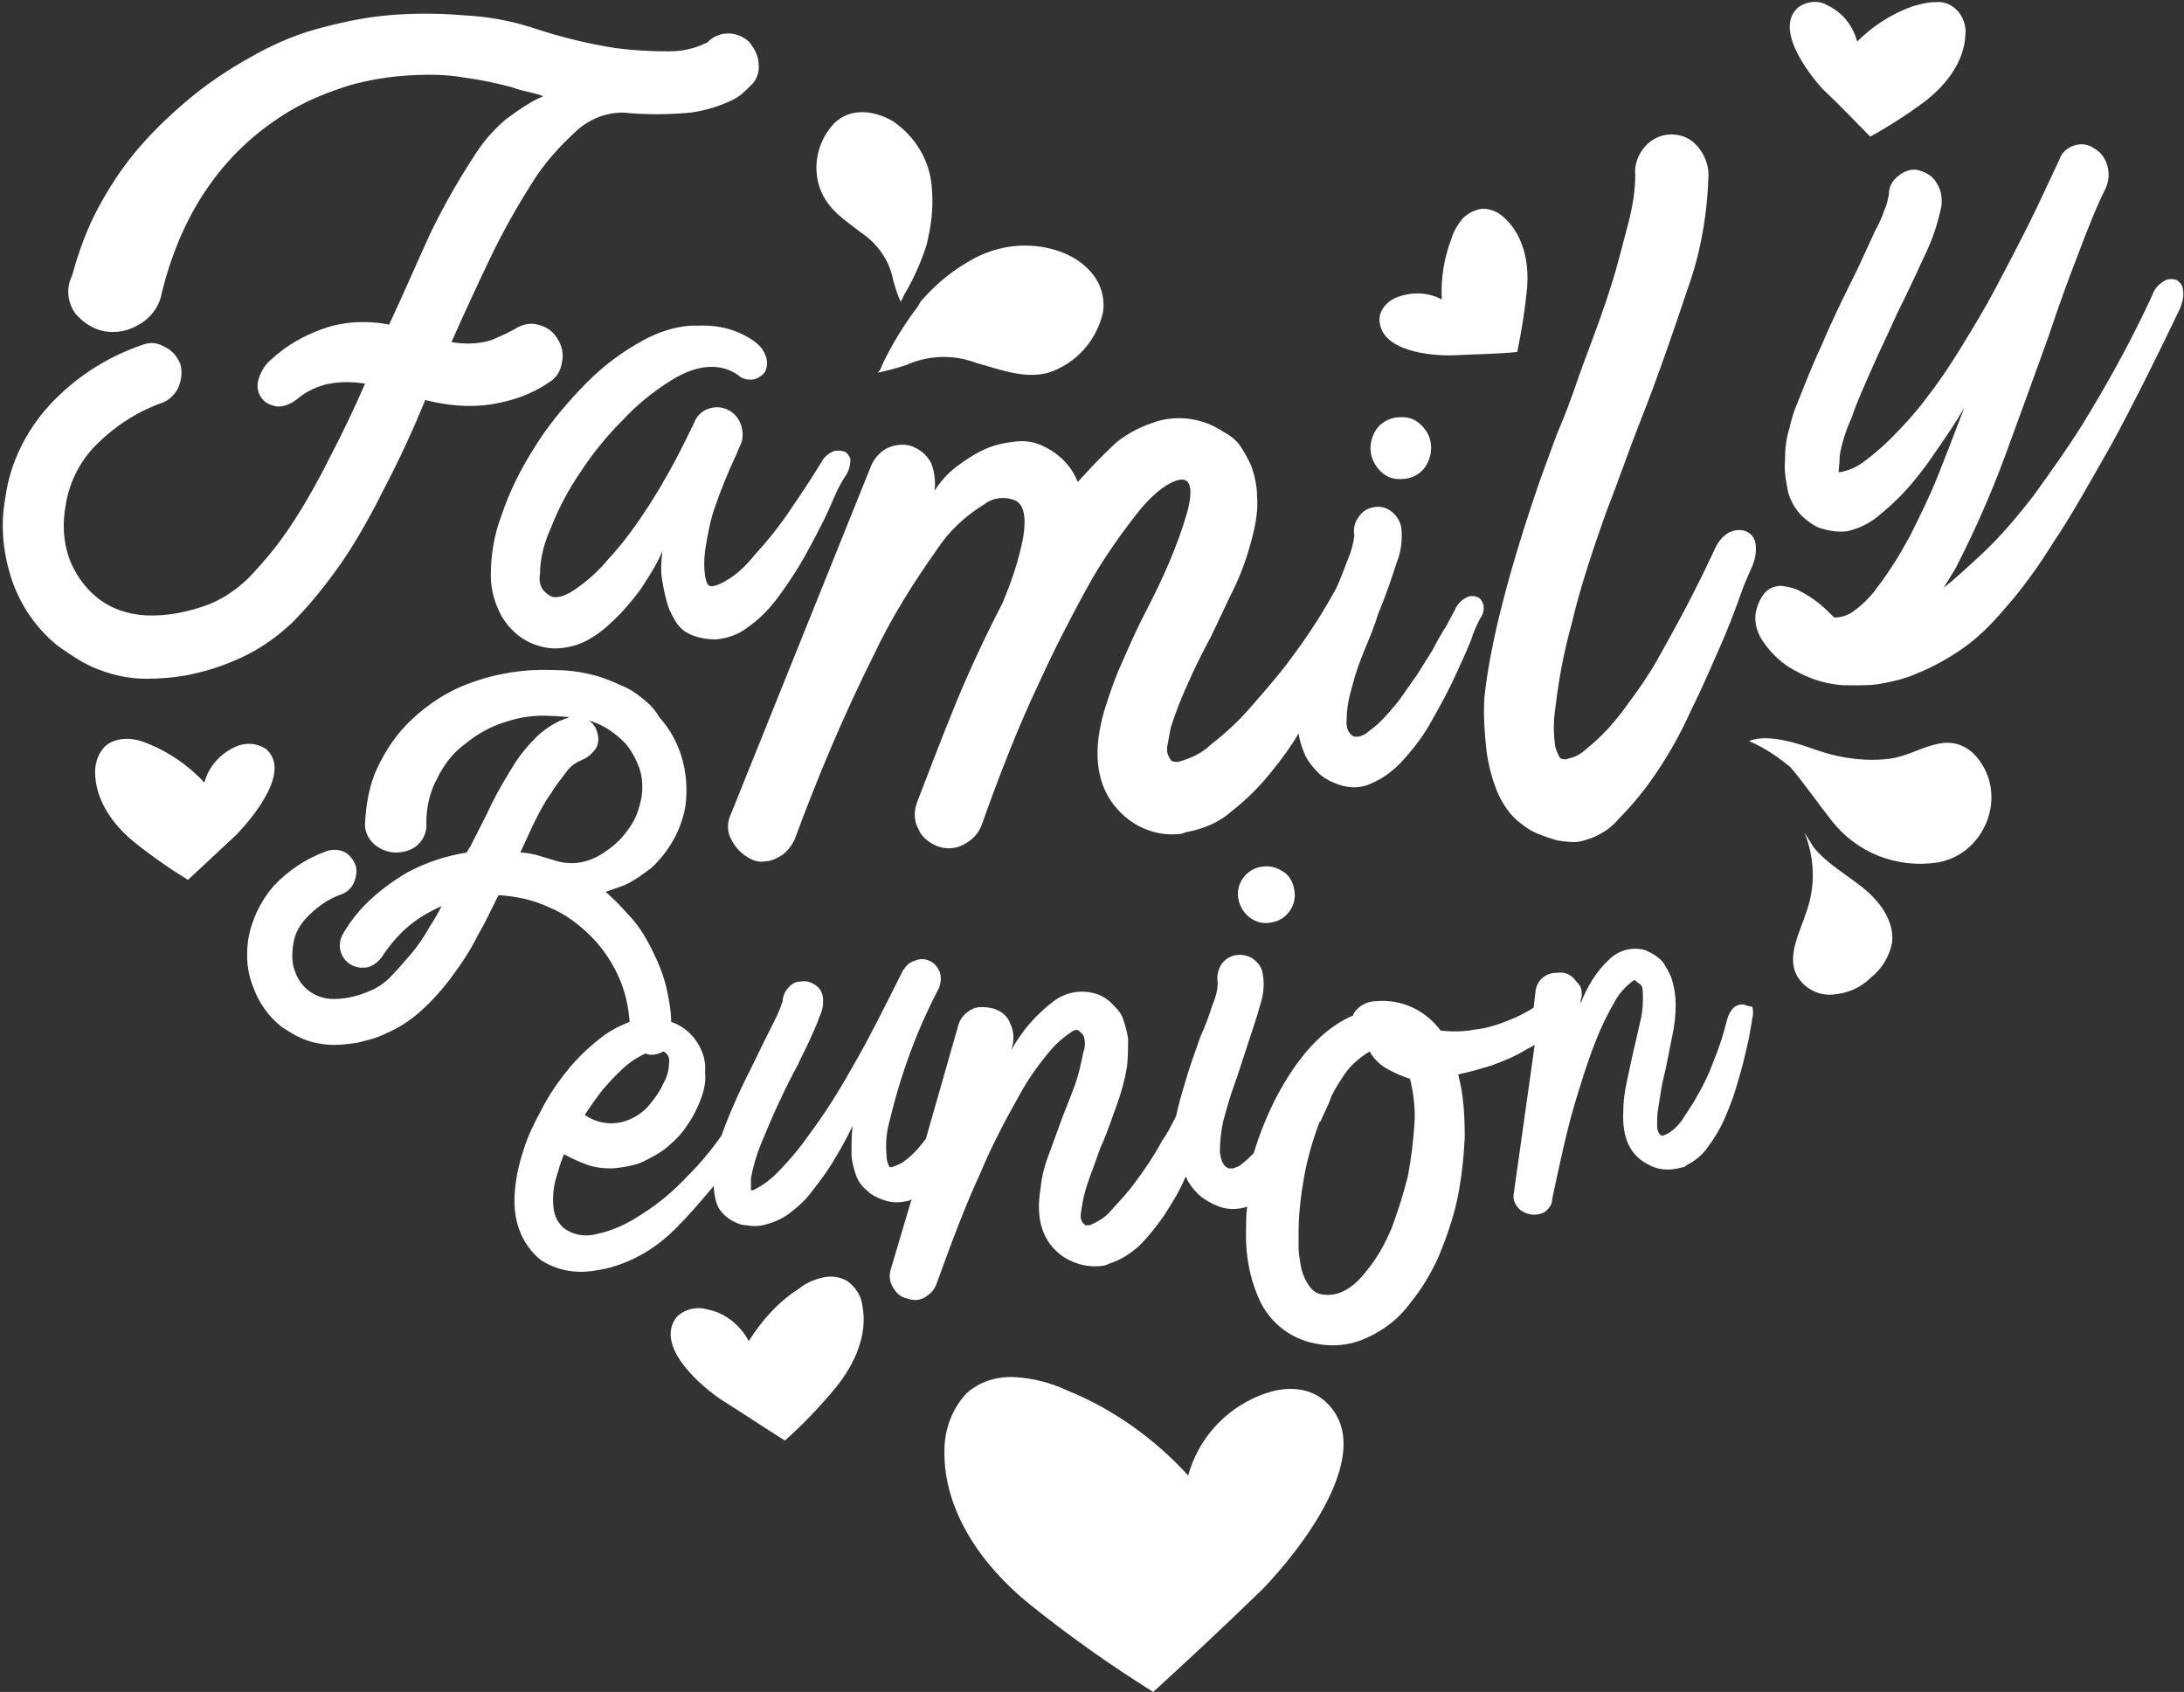 <?xml version="1.0" encoding="UTF-8" standalone="no"?><svg xmlns="http://www.w3.org/2000/svg" xmlns:xlink="http://www.w3.org/1999/xlink" fill="#ffffff" height="154.8" preserveAspectRatio="xMidYMid meet" version="1" viewBox="0.1 22.6 199.8 154.8" width="199.8" zoomAndPan="magnify"><rect x="0.1" y="22.6" width="199.8" height="154.8" fill="#333333" stroke="none"/><g id="change1_1"><path d="M84.1,50.6c-1.3,1.7-2.4,3.5-3.3,5.4c-0.1,0.3-0.2,0.5-0.4,0.7c0.9-0.2,1.7-0.4,2.6-0.7c2-0.9,4.3-1,6.4-0.2 c2.2,0.6,4.4,1.5,6.6,0.9c2.5-0.8,4.4-2.9,5-5.5c0.4-2.6-1.4-4.6-3.7-5.5c-2.6-1-5.5-0.8-8,0.5c-1.9,1-3.5,2.3-4.9,3.9 C84.3,50.2,84.2,50.4,84.1,50.6z"/><path d="M78.9,43.9c1.5,1,2.6,2.6,2.9,4.3c0.2,0.7,0.4,1.4,0.7,2c0,0,0.3-0.5,0.3-0.6c0.9-1.5,1.6-3.1,2.1-4.7 c0-0.2,0.1-0.3,0.1-0.5c0.4-1.7,0.5-3.4,0.3-5.1c-0.3-2.3-1.6-4.3-3.5-5.6c-1.7-1-3.9-1.3-5.4,0.2c-1.5,1.6-2,3.9-1.3,5.9 C75.8,41.8,77.5,42.8,78.9,43.9z"/><path d="M173.1,92c-2.2,0.3-4.5,0-6.6-0.7c-1.2-0.4-4.4-1.7-6.4-0.9c1.4,0.6,2.6,1.4,3.8,2.4c0.9,1,2.9,3.8,3.7,4.8 c2.3,3,6,4.5,9.8,3.9c4.5-0.8,6.6-6.6,3.2-10C178.1,89.3,175.7,91.6,173.1,92z"/><path d="M170.5,103.8c-1.5-1.2-3.3-2.2-4.5-3.7l-0.8-1.3c0.9,2.3,1,4.8,0.2,7.1c-0.6,1.9-1.8,4-1,5.8c0.6,1.2,1.9,2,3.3,1.9 c1.4-0.1,2.6-0.6,3.6-1.6c1-0.8,1.7-2,1.9-3.2C173.4,106.8,172,105,170.5,103.8z"/><path d="M121.2,150.7c-1.7-1.4-4-1.2-5.9-0.4c-3.2,1.3-5.6,4-6.5,7.3c-3.1-3.4-6.9-6.1-11.1-7.8c-1.5-0.7-3.1-1.1-4.7-1.2 c-1.7-0.1-3.3,0.4-4.5,1.5c-1.3,1.4-2,3.3-2,5.2c-0.1,5.5,3.4,10.5,7.7,14c3.6,2.9,7.4,5.6,11.4,8.1c3.4-3.1,6.7-6.2,10-9.4 C118.8,164.7,126.5,155.2,121.2,150.7z"/><path d="M24.4,91.1c-0.8-0.5-1.8-0.6-2.7-0.2c-1.4,0.6-2.5,1.8-2.9,3.3c-1.4-1.5-3.1-2.7-5-3.5c-0.7-0.3-1.4-0.5-2.1-0.5 c-0.7,0-1.5,0.2-2,0.7c-0.6,0.6-0.9,1.5-0.9,2.3c0,2.5,1.5,4.7,3.4,6.3c1.6,1.3,3.3,2.5,5.1,3.6c1.5-1.4,3-2.8,4.5-4.2 C23.3,97.3,26.8,93.1,24.4,91.1z"/><path d="M77.6,139.8c-0.7-0.4-1.5-0.5-2.3-0.3c-0.8,0.2-1.5,0.5-2.1,1c-1.9,1.2-3.4,2.9-4.6,4.8c-0.8-1.5-2.2-2.6-3.8-2.9 c-1-0.3-2.1,0-2.8,0.7c-2.1,2.7,2.4,6.5,4.3,7.7c1.9,1.2,3.7,2.4,5.6,3.6c1.7-1.5,3.3-3.2,4.7-4.9c1.7-2.1,2.9-4.8,2.4-7.4 C78.9,141.1,78.3,140.3,77.6,139.8z"/><path d="M171.2,35.1c1.8-1,3.5-2.1,5.1-3.3c1.9-1.5,3.5-3.6,3.6-6c0.1-0.8-0.2-1.7-0.8-2.3c-0.5-0.5-1.2-0.8-2-0.7 c-0.7,0-1.4,0.2-2.1,0.4c-1.9,0.7-3.6,1.8-5,3.2c-0.4-1.5-1.4-2.7-2.7-3.3c-0.8-0.5-1.8-0.4-2.6,0.1c-2.4,1.9,0.8,6.1,2.2,7.6 C168.4,32.2,169.8,33.7,171.2,35.1z"/><path d="M133.2,55.1c1.9-0.1,3.8-0.1,5.7-0.3c0.4-1.9,0.7-3.8,0.9-5.8c0.2-2.3-0.3-4.8-2-6.4c-0.6-0.6-1.3-0.9-2.1-0.9 c-0.7,0.1-1.3,0.4-1.8,0.9c-0.4,0.5-0.8,1.1-1,1.8c-0.7,1.8-1,3.7-0.9,5.6c-1.3-0.7-2.8-0.7-4.1-0.2c-0.8,0.3-1.5,1-1.6,1.9 C126.2,54.8,131.2,55.2,133.2,55.1z"/><path d="M117.4,102.3c-0.6-0.4-1.2-0.5-1.9-0.4c-1.4,0.2-2.4,1.6-2.1,3s1.6,2.4,3,2.1c1.4-0.2,2.4-1.6,2.1-3 C118.4,103.3,118,102.6,117.4,102.3z"/><path d="M159.5,114.5c-0.3,0-0.6,0.1-0.8,0.3c-0.3,0.3-0.5,0.7-0.6,1.1c-0.3,1.2-0.7,2.5-1.2,3.7c-0.4,1.1-0.9,2.2-1.5,3.2 c-0.4,0.8-1,1.6-1.5,2.4c-0.4,0.5-0.8,0.9-1.4,1.2c-0.1,0-0.2,0.1-0.3,0.1c0,0-0.1,0-0.1,0c-0.2-0.1-0.4-0.4-0.4-0.9 c0-0.5,0-1.1,0.1-1.6c0.1-0.6,0.2-1.3,0.3-1.9s0.3-1.3,0.4-1.8c0.2-1,0.4-2,0.6-3c0.2-0.9,0.3-1.9,0.3-2.8c0-0.7-0.1-1.4-0.3-2.1 c-0.1-0.5-0.4-1-0.7-1.5c-0.2-0.4-0.6-0.7-0.9-0.9c-0.3-0.2-0.7-0.4-1-0.5c-1.2-0.3-2.4,0.1-3.2,0.9c-1.2,1.1-2,2.5-2.6,4 c0-0.1,0-0.2,0-0.3c0.1-0.2,0.1-0.4,0.1-0.6c0-0.4-0.1-0.7-0.4-1c0,0-0.1-0.1-0.1-0.1c-0.4-0.6-1-0.9-1.7-0.8 c-0.5,0-0.9,0.1-1.3,0.4c-0.4,0.3-0.6,0.7-0.7,1.1l-0.2,1.7c-0.8,0.5-1.6,0.9-2.4,1.2c-1,0.4-2,0.7-3,0.8c-1,0.2-2,0.2-3.1,0.1 c-1.4-1.9-3.6-2.9-5.9-2.7c-0.9,0-1.7,0.5-2.1,1.2c0,0,0,0,0,0c0,0,0,0.1,0,0.1c-2.8,1.2-5.1,3.8-7.1,7.6c-0.8,1.6-1.5,3.3-2,5 c-0.3,0.3-0.7,0.7-1.1,1c-0.2,0.2-0.5,0.3-0.8,0.4c-0.1,0-0.3,0-0.4,0c-0.5-0.2-0.7-0.7-0.8-1.5c0-0.9,0.1-1.9,0.3-2.8 c0.3-1.1,0.6-2.2,1-3.3c0.4-1.1,0.7-2.1,1-3c0.6-1.8,1.1-3.3,1.4-4.4c0.3-0.9,0.4-1.9,0.2-2.9c-0.1-0.6-0.5-1-0.9-1.3 c-0.5-0.3-1-0.4-1.6-0.3c-0.5,0.1-1,0.4-1.3,0.9c-0.3,0.5-0.4,1.1-0.3,1.6c0,0.7-0.2,1.4-0.5,2.1c-0.3,1-0.7,2-1.1,2.9 c-0.5,1.4-1,2.8-1.4,4.2c-0.3,1-0.6,2-0.8,3c-0.4,0.8-0.8,1.6-1.3,2.3c-0.7,1.3-1.5,2.5-2.4,3.7c-0.7,1-1.5,1.8-2.3,2.7 c-0.5,0.6-1.2,1-1.9,1.3c-0.1,0-0.2,0-0.4,0c0,0-0.1,0-0.1-0.1c-0.3-0.2-0.4-0.6-0.3-1.1c0.1-0.7,0.2-1.3,0.4-2 c0.2-0.7,0.5-1.5,0.8-2.3c0.3-0.8,0.5-1.5,0.8-2.1c0.5-1.2,0.9-2.4,1.3-3.5c0.4-1.1,0.7-2.2,0.9-3.4c0.1-0.9,0.1-1.7,0.1-2.6 c-0.1-0.7-0.3-1.3-0.5-1.9c-0.2-0.5-0.6-0.9-1-1.3c-0.3-0.3-0.7-0.6-1.2-0.8c-1.4-0.5-2.9-0.3-4.1,0.6c-1.6,1.2-2.9,2.7-3.9,4.5 c0.3-0.8,0.3-1.7-0.1-2.5c-0.3-0.8-1.1-1.3-1.9-1.4c-0.6-0.1-1.2-0.1-1.7,0.2c-0.5,0.3-0.9,0.7-1.1,1.3l-3,10.5 c-0.6,0.8-1.3,1.6-2.2,2.2c-0.6,0.3-0.9,0.4-1.1,0.4c-0.2-0.3-0.3-0.7-0.3-1.1c-0.1-1.1,0-2.2,0.3-3.2c1-4.2,2.5-8.3,4.5-12.1 c0.2-0.5,0.2-1,0.1-1.4c-0.2-0.5-0.5-0.9-1-1.1c-0.4-0.2-0.9-0.2-1.3,0c-0.4,0.1-0.8,0.4-1,0.8c0,0-0.1,0-0.1,0.1 c-1.7,3.4-3.2,6.4-4.6,8.8c-1.4,2.5-2.7,4.5-3.9,6.1c-0.9,1.3-1.9,2.5-3.1,3.7c-0.6,0.6-1.3,1.1-2.1,1.5l-0.2,0c0-0.4,0-0.8,0-1.1 c0.2-1.1,0.5-2.1,0.9-3.1c0.5-1.2,1-2.4,1.6-3.7s1.2-2.5,1.8-3.6c0.4-0.9,0.8-1.6,1.1-2.3s0.5-1.1,0.7-1.6c0.1-0.4,0.3-0.7,0.4-1.1 c0.1-0.3,0.1-0.6,0.1-0.9c0-0.5-0.2-1-0.6-1.3c-0.4-0.3-0.9-0.5-1.4-0.4c-0.5,0-0.9,0.2-1.2,0.6c-0.3,0.3-0.5,0.8-0.5,1.2 c-0.2,0.6-0.4,1.1-0.7,1.7c-0.4,0.8-0.8,1.6-1.2,2.4c-0.6,1.3-1.3,2.6-2,4.1c-0.6,1.3-1.2,2.7-1.7,4.1c-0.9,1.3-1.9,2.5-3,3.6 c-1.3,1.4-2.7,2.6-4.3,3.6c-1.2,0.8-2.6,1.5-4.1,1.8c-1.1,0.3-2.2,0.1-3.1-0.6c-0.3-0.3-0.6-0.7-0.7-1.1c-0.2-0.5-0.2-1.1-0.2-1.6 c0-0.6,0.1-1.3,0.3-1.9c0.2-0.7,0.4-1.4,0.7-2.1c0.7,0.4,1.4,0.7,2.2,1c0.6,0.2,1.3,0.3,2,0.3c0.6,0,1.1-0.1,1.7-0.2 c0.4-0.1,0.9-0.2,1.3-0.4c0.8-0.4,1.6-0.8,2.3-1.4c0.7-0.6,1.3-1.2,1.8-2c0.5-0.7,0.9-1.5,1.2-2.3c0.3-0.8,0.5-1.6,0.4-2.5 c0.1-1-0.2-1.9-0.7-2.7c-0.5-0.8-1.2-1.4-2.1-1.8c-0.1,0-0.2-0.1-0.3-0.1c0-1-0.2-2-0.4-3c-0.3-1.3-0.8-2.5-1.4-3.7 c-0.6-1.2-1.3-2.3-2.2-3.2c-0.6-0.7-1.3-1.4-2-2c0.6-0.2,1.1-0.4,1.7-0.6c0.9-0.4,1.7-1,2.5-1.6c1.6-1.5,2.7-3.4,3.1-5.6 c0.2-1.5,0.1-3-0.3-4.4c-0.4-1.4-1.1-2.7-2.1-3.8C60,87.5,59.5,87,59,86.6c-0.6-0.5-1.3-1-2.1-1.3c-0.9-0.4-1.8-0.8-2.8-1 c-1.2-0.3-2.3-0.4-3.5-0.4c-2.5-0.1-5.1,0.3-7.5,1.2c-2,0.7-3.8,1.9-5.3,3.3c-1.4,1.3-2.4,2.8-3.2,4.5c-0.7,1.5-1,3.2-1.1,4.9 c-0.1,0.8,0.3,1.6,0.9,2.1c0.5,0.4,1.2,0.7,1.9,0.7c0.7,0,1.4-0.2,1.9-0.6c0.6-0.5,1-1.3,0.9-2.1c0-1.4,0.3-2.8,1-4.1 c0.6-1.2,1.4-2.3,2.5-3.1c1.1-0.9,2.3-1.6,3.6-2c1.4-0.5,2.9-0.7,4.3-0.6c0.6,0,1.2,0.1,1.8,0.1c-0.1,0-0.2,0-0.3,0.1 c-1,0.3-1.9,0.9-2.7,1.6c-0.8,0.8-1.6,1.7-2.2,2.7c-0.7,1.1-1.4,2.3-2,3.5c-0.6,1.3-1.3,2.6-2,4c-0.1,0.1-0.1,0.2-0.2,0.3 c0,0.1-0.1,0.1-0.1,0.2c-1.9,0.3-3.7,0.9-5.4,1.8c-1.2,0.7-2.3,1.5-3.3,2.4c-1,0.9-1.9,2-2.6,3.2c-0.6,1-0.3,2.2,0.6,2.8 c0,0,0,0,0,0c0.5,0.3,1,0.4,1.6,0.3c0.5-0.1,1-0.5,1.3-0.9c0.8-1.2,1.7-2.3,2.9-3.2c0.8-0.6,1.7-1.1,2.6-1.5 c-0.3,0.6-0.7,1.3-1.1,1.9c-0.5,0.9-1.1,1.8-1.8,2.6c-0.6,0.7-1.2,1.4-1.9,2.1c-0.6,0.6-1.3,1-2.1,1.3c-1,0.4-2,0.6-3,0.6 c-1.6,0-3-1-3.5-2.5c-0.3-0.7-0.3-1.5-0.2-2.3c0.1-1.1,0.6-2,1.4-2.8c0.9-0.9,1.9-1.6,3.1-2c0.5-0.2,0.9-0.6,1.1-1.1 c0.2-0.5,0.3-1.1,0.1-1.6c-0.2-0.5-0.6-1-1.1-1.2c-0.5-0.2-1.1-0.2-1.6,0c-1.9,0.7-3.5,1.8-4.8,3.2c-1.2,1.4-2,3.1-2.3,4.9 c-0.2,1.5-0.1,3,0.5,4.4c0.5,1.4,1.4,2.6,2.5,3.5c0.6,0.4,1.2,0.8,1.9,1.1c0.9,0.4,2,0.6,3,0.6c0.7,0,1.4-0.1,2.1-0.2 c0.8-0.2,1.7-0.4,2.5-0.8c1.2-0.5,2.3-1.2,3.3-2.1c1-0.9,2-2,2.8-3.1c0.9-1.2,1.7-2.4,2.4-3.8c0.7-1.2,1.3-2.5,1.9-3.7 c1.6,0.1,3.1,0.4,4.6,1.1c1.5,0.6,2.8,1.6,3.9,2.7c1.1,1.1,2,2.5,2.6,3.9c0.5,1.2,0.8,2.5,0.9,3.9c-0.8,0.3-1.6,0.7-2.3,1.2 c-1.2,0.9-2.3,1.9-3.2,3c-1,1.2-1.9,2.5-2.6,3.9c-0.6,1.1-1.2,2.3-1.6,3.6c-0.4,1.2-0.7,2.5-0.8,3.8c-0.1,1.2,0,2.4,0.4,3.5 c0.4,1.1,1.1,2.1,2,2.8c1.4,0.9,3,1.2,4.6,1l0.6-0.1c0.2,0,0.4-0.1,0.6-0.1c2.6-0.6,4.9-2,6.7-3.9c1.2-1.2,2.2-2.4,3.3-3.7 c0,0.5,0.1,1,0.2,1.4c0.2,0.8,0.8,1.4,1.5,1.8c0.4,0.2,0.8,0.4,1.3,0.4c0.5,0.1,1,0.1,1.5,0c0.8-0.2,1.6-0.5,2.3-1 c0.8-0.6,1.5-1.2,2.1-2c0.7-0.9,1.4-1.8,2-2.8c0.6-1,1.3-2.2,1.8-3.3c-0.1,0.8-0.1,1.7-0.1,2.5c0,0.7,0.2,1.4,0.4,2 c0.2,0.6,0.6,1.1,1.1,1.5c0.3,0.3,0.7,0.5,1.2,0.7c0.7,0.3,1.5,0.4,2.3,0.2c0.2,0,0.4-0.1,0.5-0.2l-1.9,6.4 c-0.2,0.6-0.1,1.2,0.2,1.7c0.3,0.5,0.7,0.9,1.3,1c0.5,0.2,1.1,0.2,1.6-0.1c0.5-0.3,0.9-0.7,1.1-1.3c1.4-3.9,2.7-7.3,4-10.1 c1-2.4,2.2-4.7,3.5-7c0.8-1.5,1.8-2.9,2.9-4.2c0.6-0.7,1.3-1.3,2.1-1.8c0.2-0.1,0.4-0.1,0.5,0c0.1,0.1,0.3,0.3,0.4,0.4 c0.2,0.5,0.2,1.1,0,1.6c-0.2,1-0.4,1.9-0.7,2.8c-0.4,1.1-0.8,2.1-1.2,3.1c-0.4,1.1-0.8,2.2-1.2,3.3c-0.4,1-0.7,2.1-0.8,3.2 c-0.5,2.9,0.2,5,2.1,6.3c1.1,0.7,2.4,1,3.6,0.8c0.2,0,0.4-0.1,0.6-0.2c1-0.3,1.9-0.9,2.7-1.6c0.9-0.9,1.6-1.8,2.3-2.8 c0.7-1.1,1.4-2.2,1.9-3.4c0,0,0-0.1,0.1-0.1c0.1,0.1,0.1,0.3,0.2,0.4c0.3,0.5,0.7,1,1.2,1.4c0.4,0.3,0.9,0.6,1.4,0.8 c0.9,0.4,1.9,0.4,2.8,0.1c-0.1,0.6-0.1,1.3-0.1,1.9c-0.1,2.4,0.3,4.8,1.4,7c0.9,1.7,2.5,3,4.4,3.5c1.5,0.4,3,0.4,4.5-0.1 c1.9-0.7,3.6-1.9,4.8-3.6c1-1.2,1.8-2.6,2.5-4.1c0.7-1.7,1.3-3.4,1.7-5.2c0.4-1.9,0.6-3.8,0.7-5.7c0-2-0.1-3.9-0.6-5.8 c1-0.2,2-0.5,3-0.8c1.1-0.4,2.1-0.8,3.1-1.4c0.3-0.2,0.6-0.3,0.9-0.5l-1.9,13.5c-0.1,0.5,0,0.9,0.3,1.3c0.3,0.4,0.7,0.6,1.2,0.7 c0.4,0.1,0.9,0,1.3-0.2c0.4-0.3,0.7-0.7,0.7-1.2c0.7-3.3,1.3-6.1,2-8.5c0.6-2,1.2-4,2-6c0.5-1.3,1.1-2.5,1.8-3.7 c0.4-0.7,0.9-1.2,1.5-1.7c0.1-0.1,0.3-0.2,0.4,0c0.1,0.1,0.3,0.2,0.4,0.3c0.2,0.2,0.2,0.6,0.2,1.3c0,0.8-0.1,1.6-0.3,2.3 c-0.2,0.9-0.4,1.8-0.6,2.6c-0.2,0.9-0.4,1.9-0.6,2.8c-0.2,0.9-0.3,1.8-0.3,2.7c-0.1,2.4,0.7,4,2.4,4.8c0.9,0.5,2,0.5,3,0.2 c0.2,0,0.3-0.1,0.4-0.2c0.8-0.4,1.4-0.9,1.9-1.6c0.6-0.8,1.1-1.6,1.5-2.5c0.4-0.9,0.8-1.9,1.1-2.9c0.3-1,0.6-2,0.8-2.9 c0.2-0.9,0.4-1.6,0.5-2.3c0.1-0.6,0.2-1.1,0.2-1.2c0.1-0.4,0.1-0.8,0-1.1C160,114.7,159.8,114.5,159.5,114.5z M51.1,101.4 c-0.7-0.2-1.3-0.4-2-0.6c-0.5-0.1-0.9-0.2-1.4-0.2c0.4-0.9,0.8-1.7,1.2-2.6c0.5-1,1-2,1.6-2.8c0.4-0.7,1-1.4,1.5-2.1 c0.4-0.5,0.9-0.8,1.4-1c0.5-0.2,0.9-0.6,1.2-1c0.3-0.5,0.3-1,0.1-1.6c-0.1-0.4-0.4-0.8-0.8-1c0.2,0.1,0.4,0.1,0.6,0.2 c1.1,0.4,2,1.1,2.8,1.9c0.6,0.7,1,1.5,1.3,2.3c0.3,0.9,0.3,1.8,0.2,2.6v0c-0.2,1-0.5,2-1.1,2.8c-0.6,0.9-1.3,1.6-2.2,2.2 C54.1,101.5,52.6,101.8,51.1,101.4z M55.5,122c0.6-0.7,1.3-1.4,2-2c0.5-0.4,1-0.7,1.6-1c0.2,0,0.3,0.1,0.5,0.1h0.1 c0.4,0,0.7-0.1,1.1-0.3c0,0,0,0,0,0c0.4,0.2,0.6,0.6,0.5,1.1c0,0.6-0.2,1.3-0.5,1.8c-0.3,0.7-0.8,1.4-1.3,2c-0.5,0.6-1.2,1.1-2,1.4 c-1.3,0.5-2.8,0.3-3.9-0.5C54.2,123.7,54.8,122.8,55.5,122z M129.5,125.4c-0.1,1.6-0.3,3.2-0.6,4.8c-0.4,1.6-0.9,3.2-1.5,4.8 c-0.6,1.4-1.3,2.7-2.3,3.9c-1.4,1.8-2.8,2.4-4.2,2.1c-0.5-0.1-0.9-0.5-1.2-1c-0.3-0.5-0.5-1-0.6-1.6c-0.1-0.6-0.2-1.1-0.2-1.7 c0-0.4,0-0.8,0-1.3c0-1.7,0.2-3.4,0.5-5.1c0.3-1.7,0.8-3.4,1.4-5c0,0,0-0.1,0.1-0.1c0.2-0.4,0.4-0.9,0.6-1.3c0.2-0.4,0.3-0.7,0.4-1 c0.3-0.6,0.6-1.1,1-1.7c0.6-1,1.5-1.8,2.5-2.4c0.4,0.7,1,1.3,1.8,1.7c0.6,0.3,1.2,0.6,1.9,0.8C129.4,122.6,129.6,124,129.5,125.4z"/><path d="M17.1,84.4c1.5-0.3,2.9-0.7,4.3-1.3c2-0.8,3.8-2,5.4-3.5c1.7-1.7,3.2-3.6,4.6-5.6c1.5-2.2,2.8-4.6,4-7 c1.3-2.5,2.5-5.1,3.6-7.8c2,0.5,4,0.7,6,0.4c1.9-0.3,3.7-0.9,5.3-2c0.7-0.4,1.1-1.1,1.2-1.8c0.2-0.8,0-1.6-0.4-2.2 c-0.4-0.7-1-1.1-1.8-1.3c-0.7-0.2-1.5,0-2.1,0.4c-0.7,0.4-1.4,0.7-2.1,1c-1.2,0.4-2.5,0.4-3.7,0.2c1.2-2.7,2.4-5.3,3.6-7.8 c1.1-2.3,2.4-4.6,3.8-6.8c1.1-1.8,2.5-3.3,4-4.7c1.2-1.1,2.7-1.7,4.3-1.7c2,0.2,4.1,0.2,6.2,0c1.4-0.2,2.7-0.6,3.9-1.2 c0.6-0.3,1-0.7,1.5-1.2c0.6-0.5,0.9-1.3,0.8-2c0-0.8-0.4-1.5-0.9-2.1c-1.1-1-2.8-1-3.8,0.1c-0.1,0-0.4,0.2-1,0.4 c-0.9,0.3-1.7,0.4-2.6,0.4c-1.6,0-3.2-0.1-4.8-0.3c-2.5-0.4-5-1-7.4-1.8c-2.1-0.7-4.3-1.1-6.5-1.2c-2.3-0.2-4.6-0.2-6.9,0 c-2.3,0.2-4.5,0.7-6.7,1.3c-2.1,0.6-4.1,1.5-6,2.6c-1.8,1-3.6,2.2-5.2,3.5c-1.7,1.4-3.3,2.9-4.7,4.5c-1.5,1.7-2.7,3.5-3.8,5.5 c-1.1,2-1.9,4.2-2.5,6.4C6.1,49,6.3,50.3,7,51.3c0.7,0.8,1.6,1.4,2.6,1.6c1.1,0.2,2.2,0,3.2-0.6c1.1-0.6,1.9-1.7,2.1-2.9 c1.9-7.7,5.9-13.2,11.8-16.7c1.7-1,3.5-1.7,5.4-2.3c1.8-0.5,3.6-0.8,5.4-0.9c1.7-0.1,3.4-0.1,5.1,0.2c1.5,0.2,2.9,0.5,4.4,0.9 c0.5,0.2,1,0.3,1.4,0.4c0.4,0.1,0.9,0.2,1.4,0.4c-1.2,0.5-2.3,1.3-3.4,2.1c-1.2,1-2.2,2.2-3,3.5c-1.5,2.3-2.8,4.6-4,7.1 c-1.1,2.4-2.3,5.2-3.7,8.2c-2-0.4-4.2-0.3-6.1,0.4c-1.7,0.6-3.3,1.5-4.7,2.8c-0.6,0.5-1,1.2-1.2,2c-0.1,0.6,0,1.1,0.4,1.6 c0.3,0.4,0.8,0.6,1.4,0.7c0.7,0,1.3-0.3,1.8-0.7c0.7-0.6,1.5-1,2.5-1.3c1.2-0.3,2.5-0.3,3.7-0.1c-1,2.3-2.1,4.6-3.2,6.7 c-1,2-2.1,4-3.4,6c-1.1,1.7-2.3,3.2-3.7,4.7c-1.1,1.2-2.5,2.2-4,2.8c-1.9,0.7-3.8,1.1-5.8,1c-1.6-0.1-3.2-0.6-4.5-1.7 c-1.1-0.9-2-2.2-2.5-3.6c-0.5-1.5-0.6-3.1-0.3-4.7c0.3-2.1,1.3-4.1,2.8-5.6c1.7-1.7,3.7-3,5.9-3.8c0.7-0.2,1.3-0.8,1.6-1.4 c0.3-0.7,0.4-1.5,0.2-2.2c-0.3-0.7-0.8-1.3-1.5-1.6c-0.7-0.4-1.4-0.4-2.1-0.1c-3.2,1.1-6.1,3-8.4,5.5c-2.1,2.3-3.6,5.3-4,8.4 c-0.5,2.6-0.2,5.2,0.6,7.6C2,78,3.4,80.1,5.4,81.7c1,0.7,2,1.4,3.1,1.9c1.6,0.7,3.2,1.1,5,1.1C14.7,84.7,15.9,84.6,17.1,84.4z"/><path d="M58.3,54.1c-1.9,1.1-3.6,2.5-5.1,4.1c-1.6,1.7-3.1,3.5-4.3,5.5c-1.2,1.9-2.2,3.9-2.9,6c-0.7,1.8-1,3.7-1,5.6 c0,1.3,0.4,2.6,1,3.7c0.6,1,1.5,1.9,2.6,2.4c0.9,0.4,1.8,0.6,2.8,0.5c1-0.1,2-0.4,2.9-1c1-0.6,1.8-1.4,2.6-2.2 c0.8-0.9,1.6-1.8,2.2-2.8c0.6-0.9,1.2-1.9,1.6-2.9c-0.1,0.9-0.2,1.8,0,2.8c0.1,0.7,0.3,1.5,0.5,2.2c0.2,0.6,0.5,1.1,0.8,1.6 c0.2,0.3,0.5,0.6,0.8,0.8c0.8,0.5,1.8,0.7,2.8,0.7c1-0.1,2-0.4,2.9-1.1c1-0.7,1.8-1.5,2.5-2.4c0.8-1,1.5-2.1,2.2-3.2 c0.7-1.2,1.3-2.3,1.9-3.5c0.6-1.1,1-2.1,1.4-3c0.3-0.7,0.7-1.4,1.1-2c0.2-0.4,0.3-0.8,0.3-1.3c-0.1-0.3-0.3-0.6-0.6-0.7 c-0.3-0.1-0.7-0.1-1,0c-0.4,0.2-0.8,0.5-1,0.9c-0.8,1.3-1.7,2.7-2.8,4.3c-1,1.5-2.1,2.9-3.3,4.2c-0.8,1-1.7,1.9-2.8,2.5 c-0.7,0.4-1.2,0.5-1.4,0.4c-0.2-0.1-0.3-0.4-0.4-0.9c-0.1-0.7-0.1-1.5,0-2.3c0.2-1.2,0.4-2.5,0.8-3.7c0.6-1.8,1.3-3.5,2.1-5.2 c0.1-0.3,0.2-0.5,0.3-0.7c0.3-0.6,0.3-1.2,0.1-1.9c-0.2-0.6-0.6-1.1-1.2-1.4c-0.6-0.3-1.2-0.3-1.8-0.1c-0.6,0.2-1.1,0.7-1.3,1.3 c-0.1,0.1-0.1,0.3-0.2,0.4c-0.1,0.1-0.1,0.3-0.2,0.4c-1.1,2.3-2.3,4.5-3.7,6.7c-1.1,1.7-2.3,3.4-3.7,4.9c-0.9,1.1-2,2.1-3.2,2.9 c-0.9,0.6-1.7,0.8-2.2,0.5c-0.2-0.1-0.4-0.3-0.6-0.5c-0.3-0.4-0.4-0.9-0.3-1.5c0-1.4,0.4-2.9,1-4.2c0.7-1.8,1.6-3.5,2.7-5.1 c1.1-1.7,2.4-3.3,3.9-4.8c1.3-1.4,2.8-2.6,4.4-3.6c2.4-1.5,4.5-1.6,6.1-0.5c0.4,0.4,1,0.5,1.5,0.4c0.4-0.1,0.8-0.4,1-0.7 c0.2-0.4,0.2-0.9,0.1-1.3c-0.2-0.6-0.5-1-1-1.4c-1.5-1.1-3.3-1.6-5.2-1.5C62.2,52.3,60.1,53,58.3,54.1z"/><path d="M98.7,66.7c-0.6-1.5-1.7-2.6-3.2-3.3C94.7,63,93.8,62.9,93,63c-1,0.1-1.9,0.3-2.8,0.7c-0.9,0.4-1.8,1-2.6,1.6 c-0.8,0.6-1.5,1.4-2,2.2c0.1-0.8,0-1.7-0.3-2.5c-0.3-0.6-0.8-1.1-1.4-1.4c-0.7-0.4-1.6-0.4-2.4-0.1c-0.8,0.3-1.4,1-1.7,1.7L67,97 c-0.4,0.8-0.4,1.7,0,2.4c0.4,0.8,1,1.4,1.8,1.8c0.4,0.2,0.9,0.3,1.3,0.2c0.6,0,1.1-0.3,1.6-0.6c0.5-0.4,0.8-0.8,1.1-1.4 c2.1-5.7,4.5-11.4,7.2-16.8c1.6-3.4,3.6-6.6,5.8-9.7c1.1-1.7,2.6-3.1,4.4-4.2c0.8-0.6,1.9-0.7,2.8-0.3c0.8,0.4,1,1.6,0.7,3.4 c-0.4,2.1-1.1,4.1-1.9,6c-1.6,3.1-3.1,6.3-4.4,9.5s-2.4,6.1-3.4,8.7c-0.3,0.8-0.3,1.7,0.1,2.4c0.3,0.8,1,1.3,1.7,1.6 c0.8,0.3,1.6,0.3,2.4-0.1c0.8-0.4,1.4-1,1.7-1.8c1.7-4.8,3.4-9.1,5.2-12.9c1.5-3.3,3.2-6.6,5-9.8c1.3-2.2,2.8-4.3,4.4-6.3 c1.3-1.5,2.5-2.4,3.5-2.6c1-0.2,1.3,0.8,0.7,3c-0.9,3.1-2.2,6-3.7,8.9c-0.8,1.5-1.5,3.1-2.2,4.7c-0.7,1.5-1.2,3-1.7,4.6 c-1.2,4.2-0.6,7.4,1.9,9.6c1.4,1.2,3.2,1.8,5,1.6c0.1,0,0.2,0,0.4-0.1c0.1,0,0.2-0.1,0.4-0.1c1.5-0.3,2.9-0.9,4-1.9 c1.4-1.1,2.6-2.3,3.7-3.7c0.9-1.1,1.7-2.2,2.4-3.4c0.1,0.7,0.3,1.3,0.6,2c0.3,0.6,0.7,1.1,1.2,1.6c0.4,0.4,0.9,0.7,1.4,0.9 c1.1,0.5,2.3,0.6,3.4,0.1c1.2-0.5,2.2-1.3,3-2.2c1-1.1,1.9-2.3,2.6-3.6c0.8-1.4,1.5-2.7,2.1-4c0.6-1.3,1.1-2.4,1.5-3.4 c0.2-0.7,0.5-1.3,0.8-1.9c0.3-0.4,0.4-0.9,0.3-1.3c-0.1-0.3-0.3-0.6-0.6-0.7c-0.3-0.1-0.7-0.1-1,0.1c-0.4,0.2-0.8,0.6-1,1.1 c-0.2,0.4-0.5,0.9-0.8,1.5c-0.4,0.6-0.8,1.3-1.2,2.1c-0.5,0.8-1,1.6-1.5,2.4c-0.6,0.8-1.1,1.6-1.7,2.4c-0.5,0.6-1,1.2-1.6,1.8 c-0.4,0.4-0.8,0.7-1.2,1c-0.2,0.2-0.5,0.3-0.8,0.4c-0.1,0-0.3,0-0.4,0c-0.5-0.2-0.8-0.8-0.7-1.6c0-1,0.2-2,0.5-3 c0.3-1.2,0.7-2.3,1.2-3.5c0.5-1.2,0.9-2.2,1.2-3.2c0.8-1.9,1.3-3.5,1.7-4.7c0.4-1,0.5-2.1,0.4-3.1c-0.1-0.6-0.4-1.1-0.9-1.5 c-0.5-0.4-1.1-0.5-1.6-0.4c-0.6,0.1-1.1,0.4-1.4,0.9c-0.4,0.5-0.5,1.1-0.4,1.7c-0.1,0.8-0.3,1.5-0.6,2.2c-0.4,1-0.7,1.9-1.1,2.7 c0,0,0,0,0,0c-1.1,2-2.3,3.9-3.7,5.8c-1.2,1.7-2.6,3.3-4,4.9c-1.1,1.3-2.4,2.5-3.7,3.5c-0.8,0.8-1.9,1.3-3,1.6 c-0.4,0-0.6,0-0.7-0.2c-0.3-0.4-0.4-0.8-0.3-1.3c0.1-0.5,0.2-1.1,0.3-1.6c0.4-1.3,0.9-2.6,1.5-3.9c0.6-1.4,1.3-2.8,2.1-4.3 c0.8-1.6,1.5-3.2,2.3-4.8c0.7-1.5,1.2-3,1.6-4.6c0.3-1.2,0.5-2.4,0.4-3.6c0-0.9-0.2-1.8-0.5-2.7c-0.3-0.7-0.7-1.4-1.1-2 c-0.4-0.5-0.9-0.9-1.5-1.2c-1.9-1.3-4.4-1.6-6.5-0.8c-1.2,0.4-2.3,1-3.3,1.8C100.7,64.5,99.7,65.6,98.7,66.7z"/><path d="M126.6,65.9c0.6,0.5,1.3,0.6,2.1,0.5c0.7-0.1,1.4-0.5,1.8-1.1c0.4-0.6,0.6-1.4,0.5-2.1h0c-0.1-0.8-0.5-1.4-1.1-1.9 c-0.6-0.5-1.3-0.6-2.1-0.5c-0.7,0.1-1.4,0.5-1.8,1.1c-0.4,0.6-0.6,1.4-0.5,2.1C125.6,64.7,126,65.4,126.6,65.9z"/><path d="M136.1,91.4c0.2,1.3,0.5,2.5,1,3.7c0.4,0.9,0.9,1.7,1.6,2.4c0.6,0.5,1.2,1,1.9,1.3c0.7,0.3,1.3,0.5,2,0.7 c0.7,0.1,1.4,0.2,2,0.1c1.4-0.3,2.7-1,3.6-2.1c1.3-1.3,2.5-2.8,3.5-4.3c1.2-1.8,2.2-3.6,3.1-5.6c1-2,1.8-3.9,2.6-5.7 s1.4-3.4,1.9-4.8c0.3-0.9,0.7-1.8,1.1-2.7c0.3-0.7,0.4-1.4,0.3-2.1c-0.1-0.5-0.4-0.9-0.9-1.1c-0.5-0.2-1-0.1-1.5,0.1 c-0.7,0.4-1.1,1-1.4,1.7c-0.3,0.6-0.7,1.5-1.2,2.5c-0.5,1-1.1,2.2-1.8,3.5c-0.7,1.3-1.4,2.6-2.2,4s-1.7,2.7-2.6,3.9 c-0.7,1-1.5,2-2.4,2.9c-0.6,0.6-1.2,1.1-1.8,1.6c-0.4,0.3-0.8,0.5-1.3,0.6c-0.2,0.1-0.5,0.1-0.7,0c-0.1,0-0.3-0.4-0.5-1 c-0.2-1.2-0.2-2.4,0-3.7c0.3-2.6,0.8-5.2,1.5-7.7c0.7-3,1.8-6.4,3.2-10.3c0.5-1.3,1-2.6,1.5-4c0.5-1.4,1-2.7,1.5-4 c1.7-4.3,3.1-8.4,4.4-12.3c1.2-3.3,1.8-6.9,1.9-10.4c0-1-0.4-1.9-1-2.6c-0.6-0.7-1.4-1.1-2.4-1.1c-0.9,0-1.8,0.4-2.4,1.1 c-0.6,0.7-1,1.6-0.9,2.6c0,1.3-0.2,2.6-0.5,3.9c-0.4,1.5-0.8,3.1-1.3,4.9c-0.5,1.7-1.1,3.5-1.8,5.4c-0.7,1.9-1.4,3.7-2,5.5 c-0.5,1.4-1,2.7-1.6,4.1c-0.5,1.4-1,2.7-1.5,4.1c-2.9,8.4-4.6,15.1-5.1,19.9C135.8,87.9,135.9,89.6,136.1,91.4z"/><path d="M199.8,49.1c0-0.4-0.3-0.7-0.6-0.9c-0.4-0.1-0.8-0.1-1.1,0.1c-0.5,0.3-0.9,0.7-1.1,1.3c-1.7,3.7-3.6,7.2-5.7,10.7 c-1.6,2.7-3.4,5.2-5.2,7.7c-1.4,1.8-2.9,3.6-4.6,5.2c-1.4,1.3-2.6,2.4-3.6,3.2l1.1-1.8c1.7-3.3,3.2-6.7,4.5-10.2 c1.4-3.8,2.7-7.4,4-11c0.9-2.7,1.8-5.2,2.7-7.5c0.9-2.4,1.7-4.4,2.5-6c0.3-0.6,0.4-1.4,0.2-2.1c-0.2-0.7-0.6-1.3-1.2-1.6 c-0.5-0.4-1.2-0.5-1.8-0.3c-0.7,0.2-1.2,0.7-1.4,1.3c-0.9,1.9-1.8,3.9-2.8,5.9c-1,2-2,3.9-3,5.8c-1,1.9-2.1,3.7-3.2,5.5 c-1.1,1.8-2.2,3.4-3.3,4.8c-0.9,1.2-2,2.4-3.1,3.5c-0.7,0.7-1.5,1.4-2.3,2c-0.5,0.4-1,0.7-1.6,0.9c-0.3,0.1-0.6,0.2-0.9,0.2 c0-0.2,0.1-0.8,0.1-1.5c0.2-1.2,0.6-2.4,1.1-3.5c0.5-1.5,1.2-3,1.9-4.6s1.5-3.2,2.2-4.8c1.2-2.4,2.1-4.4,2.8-5.9 c0.6-1.3,1-2.6,1.3-4c0.1-0.7,0-1.5-0.4-2.1c-0.3-0.6-0.9-1-1.6-1.2c-0.6-0.2-1.3,0-1.8,0.4c-0.6,0.4-1,1-1,1.8 c-0.1,0.5-0.2,1-0.4,1.4c-0.2,0.6-0.5,1.3-0.9,2c-0.3,0.7-0.7,1.5-1.1,2.4c-0.4,0.9-0.8,1.7-1.2,2.5c-0.9,1.8-1.8,3.7-2.6,5.6 c-0.9,1.9-1.6,3.8-2.3,5.5c-0.2,0.5-0.4,1.1-0.6,2c-0.3,0.9-0.4,1.9-0.4,2.9c-0.1,1,0.1,2,0.3,3c0.3,1,0.9,1.9,1.7,2.5 c0.5,0.4,1,0.7,1.5,0.8c0.7,0.2,1.5,0.3,2.2,0.2c0.9-0.2,1.8-0.6,2.6-1.2c1-0.8,1.9-1.6,2.8-2.6c1-1.1,1.9-2.3,2.7-3.5 c0.9-1.3,1.8-2.6,2.6-4c-0.8,2.1-1.6,4.2-2.4,6.2c-0.8,2-1.7,3.8-2.6,5.6c-0.5,0.9-1,1.8-1.6,2.7c-0.5,0.8-1.1,1.6-1.7,2.4 c-0.5,0.6-1.1,1.2-1.8,1.7c-0.5,0.4-1.2,0.6-1.8,0.6c-0.5-0.5-0.9-0.9-1.4-1.3c-0.5-0.4-1.1-0.8-1.7-1.1c-0.5-0.3-1.1-0.4-1.7-0.5 c-0.6,0-1.2,0.2-1.6,0.7c-0.4,0.5-0.7,1.2-0.8,1.9c-0.1,0.9,0.2,1.8,0.7,2.5c0.6,0.9,1.4,1.7,2.3,2.3c1.3,0.8,2.7,1.4,4.2,1.6 c0.5,0.1,1.1,0.1,1.8,0.1c0.7,0,1.5,0,2.2-0.1c1.2-0.2,2.5-0.5,3.6-1c1.5-0.6,2.9-1.4,4.2-2.3c1.4-1,2.6-2.2,3.7-3.5 c1.7-1.9,3.2-4,4.5-6.1c1.7-2.5,3.4-5.6,5.4-9.1c1.9-3.5,4-7.7,6.2-12.3C199.8,50.2,199.9,49.6,199.8,49.1z"/></g></svg>